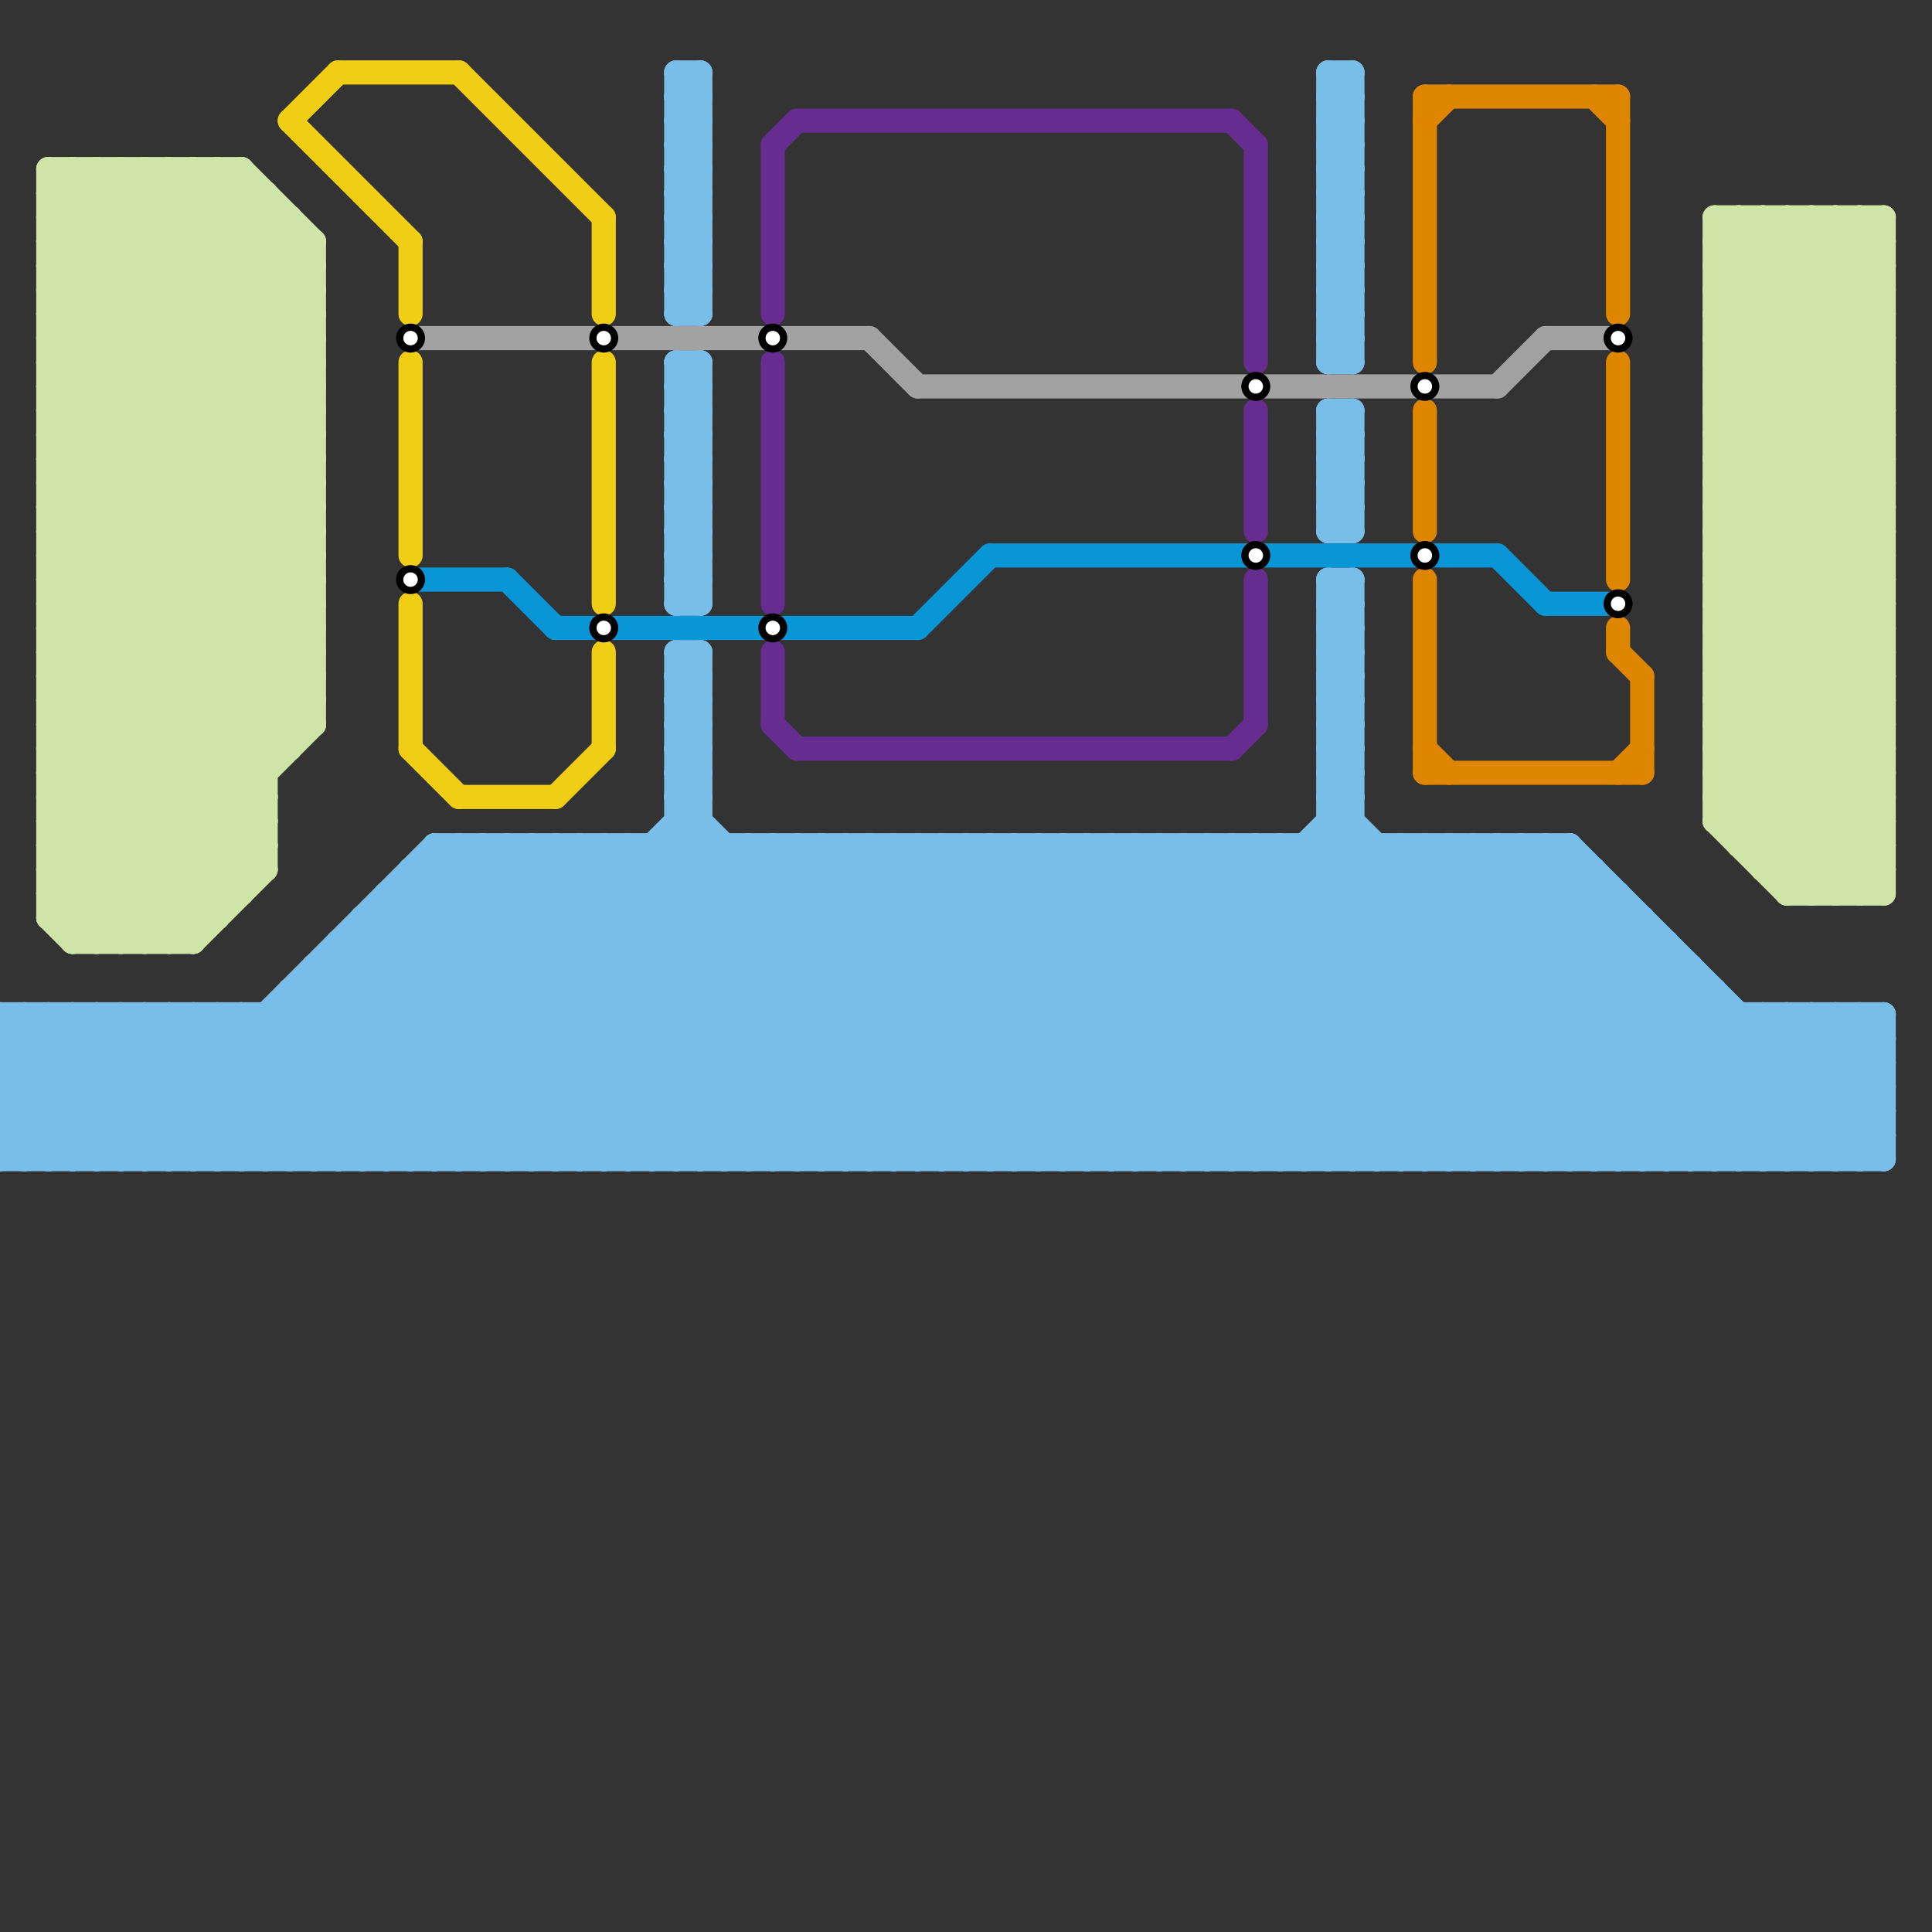 
<svg version="1.1" xmlns="http://www.w3.org/2000/svg" viewBox="0 0 80 80">
<rect x="0" y="0" width="80" height="80" fill="#333333" stroke="none"/>
<style>text { font: 1px Helvetica; font-weight: 600; white-space: pre; dominant-baseline: central; } line { stroke-width: 1; fill: none; stroke-linecap: round; stroke-linejoin: round; } .c0 { stroke: #79bde9 } .c1 { stroke: #cfe4a7 } .c2 { stroke: #f0ce15 } .c3 { stroke: #a2a2a2 } .c4 { stroke: #0896d7 } .c5 { stroke: #662c90 } .c6 { stroke: #df8600 }</style><defs><g id="wm-xf"><circle r="1.2" fill="#000"/><circle r="0.9" fill="#fff"/><circle r="0.6" fill="#000"/><circle r="0.3" fill="#fff"/></g><g id="wm"><circle r="0.6" fill="#000"/><circle r="0.3" fill="#fff"/></g></defs><line class="c0" x1="55" y1="29" x2="56" y2="30"/><line class="c0" x1="55" y1="7" x2="56" y2="8"/><line class="c0" x1="28" y1="18" x2="29" y2="18"/><line class="c0" x1="64" y1="35" x2="77" y2="48"/><line class="c0" x1="38" y1="35" x2="38" y2="48"/><line class="c0" x1="28" y1="16" x2="29" y2="17"/><line class="c0" x1="77" y1="42" x2="78" y2="43"/><line class="c0" x1="7" y1="42" x2="7" y2="48"/><line class="c0" x1="55" y1="10" x2="56" y2="10"/><line class="c0" x1="40" y1="35" x2="40" y2="48"/><line class="c0" x1="55" y1="12" x2="56" y2="12"/><line class="c0" x1="62" y1="48" x2="70" y2="40"/><line class="c0" x1="55" y1="26" x2="56" y2="27"/><line class="c0" x1="41" y1="48" x2="56" y2="33"/><line class="c0" x1="63" y1="35" x2="76" y2="48"/><line class="c0" x1="55" y1="28" x2="56" y2="29"/><line class="c0" x1="4" y1="42" x2="10" y2="48"/><line class="c0" x1="28" y1="6" x2="29" y2="6"/><line class="c0" x1="55" y1="30" x2="56" y2="31"/><line class="c0" x1="28" y1="21" x2="29" y2="20"/><line class="c0" x1="28" y1="8" x2="29" y2="8"/><line class="c0" x1="73" y1="42" x2="78" y2="47"/><line class="c0" x1="42" y1="48" x2="56" y2="34"/><line class="c0" x1="25" y1="48" x2="38" y2="35"/><line class="c0" x1="28" y1="22" x2="29" y2="23"/><line class="c0" x1="12" y1="48" x2="25" y2="35"/><line class="c0" x1="28" y1="3" x2="28" y2="13"/><line class="c0" x1="33" y1="35" x2="33" y2="48"/><line class="c0" x1="55" y1="11" x2="56" y2="11"/><line class="c0" x1="69" y1="39" x2="69" y2="48"/><line class="c0" x1="55" y1="31" x2="56" y2="30"/><line class="c0" x1="58" y1="35" x2="71" y2="48"/><line class="c0" x1="55" y1="33" x2="56" y2="32"/><line class="c0" x1="55" y1="48" x2="66" y2="37"/><line class="c0" x1="28" y1="5" x2="29" y2="6"/><line class="c0" x1="28" y1="7" x2="29" y2="8"/><line class="c0" x1="52" y1="35" x2="65" y2="48"/><line class="c0" x1="28" y1="27" x2="29" y2="27"/><line class="c0" x1="28" y1="29" x2="29" y2="29"/><line class="c0" x1="13" y1="48" x2="26" y2="35"/><line class="c0" x1="60" y1="35" x2="73" y2="48"/><line class="c0" x1="55" y1="22" x2="56" y2="21"/><line class="c0" x1="34" y1="35" x2="34" y2="48"/><line class="c0" x1="28" y1="48" x2="41" y2="35"/><line class="c0" x1="12" y1="41" x2="19" y2="48"/><line class="c0" x1="53" y1="35" x2="66" y2="48"/><line class="c0" x1="30" y1="35" x2="30" y2="48"/><line class="c0" x1="55" y1="35" x2="68" y2="48"/><line class="c0" x1="28" y1="18" x2="29" y2="17"/><line class="c0" x1="28" y1="10" x2="29" y2="9"/><line class="c0" x1="28" y1="12" x2="29" y2="11"/><line class="c0" x1="40" y1="48" x2="53" y2="35"/><line class="c0" x1="17" y1="37" x2="28" y2="48"/><line class="c0" x1="8" y1="42" x2="8" y2="48"/><line class="c0" x1="55" y1="10" x2="56" y2="9"/><line class="c0" x1="65" y1="48" x2="71" y2="42"/><line class="c0" x1="55" y1="12" x2="56" y2="11"/><line class="c0" x1="73" y1="42" x2="73" y2="48"/><line class="c0" x1="54" y1="35" x2="54" y2="48"/><line class="c0" x1="28" y1="28" x2="29" y2="28"/><line class="c0" x1="0" y1="43" x2="78" y2="43"/><line class="c0" x1="10" y1="42" x2="10" y2="48"/><line class="c0" x1="55" y1="6" x2="56" y2="7"/><line class="c0" x1="55" y1="8" x2="56" y2="9"/><line class="c0" x1="55" y1="26" x2="56" y2="26"/><line class="c0" x1="55" y1="28" x2="56" y2="28"/><line class="c0" x1="46" y1="35" x2="59" y2="48"/><line class="c0" x1="55" y1="30" x2="56" y2="30"/><line class="c0" x1="8" y1="48" x2="21" y2="35"/><line class="c0" x1="74" y1="42" x2="74" y2="48"/><line class="c0" x1="28" y1="9" x2="29" y2="10"/><line class="c0" x1="55" y1="17" x2="55" y2="22"/><line class="c0" x1="48" y1="35" x2="61" y2="48"/><line class="c0" x1="55" y1="13" x2="56" y2="13"/><line class="c0" x1="15" y1="38" x2="15" y2="48"/><line class="c0" x1="55" y1="11" x2="56" y2="10"/><line class="c0" x1="59" y1="35" x2="59" y2="48"/><line class="c0" x1="55" y1="27" x2="56" y2="28"/><line class="c0" x1="13" y1="40" x2="70" y2="40"/><line class="c0" x1="29" y1="3" x2="29" y2="13"/><line class="c0" x1="28" y1="5" x2="29" y2="5"/><line class="c0" x1="28" y1="7" x2="29" y2="7"/><line class="c0" x1="34" y1="48" x2="47" y2="35"/><line class="c0" x1="3" y1="42" x2="3" y2="48"/><line class="c0" x1="76" y1="48" x2="78" y2="46"/><line class="c0" x1="49" y1="35" x2="49" y2="48"/><line class="c0" x1="28" y1="29" x2="29" y2="28"/><line class="c0" x1="36" y1="35" x2="36" y2="48"/><line class="c0" x1="36" y1="48" x2="49" y2="35"/><line class="c0" x1="5" y1="42" x2="5" y2="48"/><line class="c0" x1="30" y1="48" x2="43" y2="35"/><line class="c0" x1="28" y1="27" x2="28" y2="48"/><line class="c0" x1="28" y1="23" x2="29" y2="24"/><line class="c0" x1="74" y1="48" x2="78" y2="44"/><line class="c0" x1="28" y1="15" x2="29" y2="16"/><line class="c0" x1="28" y1="17" x2="29" y2="18"/><line class="c0" x1="0" y1="44" x2="2" y2="42"/><line class="c0" x1="55" y1="32" x2="56" y2="31"/><line class="c0" x1="31" y1="35" x2="31" y2="48"/><line class="c0" x1="55" y1="17" x2="56" y2="18"/><line class="c0" x1="31" y1="48" x2="44" y2="35"/><line class="c0" x1="61" y1="35" x2="74" y2="48"/><line class="c0" x1="0" y1="43" x2="1" y2="42"/><line class="c0" x1="28" y1="28" x2="29" y2="27"/><line class="c0" x1="21" y1="35" x2="34" y2="48"/><line class="c0" x1="64" y1="35" x2="64" y2="48"/><line class="c0" x1="60" y1="48" x2="69" y2="39"/><line class="c0" x1="0" y1="43" x2="5" y2="48"/><line class="c0" x1="23" y1="35" x2="36" y2="48"/><line class="c0" x1="76" y1="42" x2="76" y2="48"/><line class="c0" x1="28" y1="9" x2="29" y2="9"/><line class="c0" x1="49" y1="48" x2="62" y2="35"/><line class="c0" x1="0" y1="46" x2="2" y2="48"/><line class="c0" x1="55" y1="13" x2="56" y2="12"/><line class="c0" x1="24" y1="48" x2="37" y2="35"/><line class="c0" x1="28" y1="32" x2="29" y2="33"/><line class="c0" x1="50" y1="35" x2="50" y2="48"/><line class="c0" x1="55" y1="27" x2="56" y2="27"/><line class="c0" x1="51" y1="35" x2="64" y2="48"/><line class="c0" x1="55" y1="19" x2="56" y2="19"/><line class="c0" x1="55" y1="21" x2="56" y2="21"/><line class="c0" x1="56" y1="17" x2="56" y2="22"/><line class="c0" x1="14" y1="48" x2="29" y2="33"/><line class="c0" x1="2" y1="48" x2="8" y2="42"/><line class="c0" x1="28" y1="15" x2="29" y2="15"/><line class="c0" x1="6" y1="42" x2="6" y2="48"/><line class="c0" x1="28" y1="17" x2="29" y2="17"/><line class="c0" x1="71" y1="41" x2="71" y2="48"/><line class="c0" x1="52" y1="35" x2="52" y2="48"/><line class="c0" x1="75" y1="48" x2="78" y2="45"/><line class="c0" x1="39" y1="35" x2="39" y2="48"/><line class="c0" x1="39" y1="48" x2="52" y2="35"/><line class="c0" x1="17" y1="36" x2="29" y2="48"/><line class="c0" x1="28" y1="20" x2="29" y2="19"/><line class="c0" x1="72" y1="42" x2="72" y2="48"/><line class="c0" x1="37" y1="48" x2="50" y2="35"/><line class="c0" x1="53" y1="35" x2="53" y2="48"/><line class="c0" x1="14" y1="39" x2="69" y2="39"/><line class="c0" x1="0" y1="42" x2="78" y2="42"/><line class="c0" x1="64" y1="48" x2="71" y2="41"/><line class="c0" x1="55" y1="14" x2="56" y2="15"/><line class="c0" x1="7" y1="42" x2="13" y2="48"/><line class="c0" x1="28" y1="9" x2="29" y2="8"/><line class="c0" x1="57" y1="48" x2="67" y2="38"/><line class="c0" x1="24" y1="35" x2="37" y2="48"/><line class="c0" x1="63" y1="35" x2="63" y2="48"/><line class="c0" x1="32" y1="35" x2="45" y2="48"/><line class="c0" x1="50" y1="48" x2="63" y2="35"/><line class="c0" x1="26" y1="35" x2="39" y2="48"/><line class="c0" x1="75" y1="42" x2="78" y2="45"/><line class="c0" x1="58" y1="35" x2="58" y2="48"/><line class="c0" x1="52" y1="48" x2="65" y2="35"/><line class="c0" x1="55" y1="19" x2="56" y2="18"/><line class="c0" x1="55" y1="21" x2="56" y2="20"/><line class="c0" x1="27" y1="48" x2="40" y2="35"/><line class="c0" x1="0" y1="48" x2="78" y2="48"/><line class="c0" x1="42" y1="35" x2="55" y2="48"/><line class="c0" x1="28" y1="17" x2="29" y2="16"/><line class="c0" x1="60" y1="35" x2="60" y2="48"/><line class="c0" x1="28" y1="31" x2="29" y2="32"/><line class="c0" x1="44" y1="35" x2="57" y2="48"/><line class="c0" x1="68" y1="48" x2="74" y2="42"/><line class="c0" x1="55" y1="18" x2="56" y2="18"/><line class="c0" x1="59" y1="48" x2="68" y2="39"/><line class="c0" x1="55" y1="20" x2="56" y2="20"/><line class="c0" x1="54" y1="48" x2="66" y2="36"/><line class="c0" x1="46" y1="35" x2="46" y2="48"/><line class="c0" x1="71" y1="48" x2="77" y2="42"/><line class="c0" x1="66" y1="36" x2="66" y2="48"/><line class="c0" x1="0" y1="47" x2="1" y2="48"/><line class="c0" x1="12" y1="41" x2="71" y2="41"/><line class="c0" x1="28" y1="30" x2="29" y2="31"/><line class="c0" x1="0" y1="42" x2="0" y2="48"/><line class="c0" x1="2" y1="42" x2="2" y2="48"/><line class="c0" x1="10" y1="42" x2="16" y2="48"/><line class="c0" x1="55" y1="24" x2="56" y2="25"/><line class="c0" x1="19" y1="35" x2="32" y2="48"/><line class="c0" x1="55" y1="9" x2="56" y2="10"/><line class="c0" x1="16" y1="37" x2="16" y2="48"/><line class="c0" x1="17" y1="36" x2="66" y2="36"/><line class="c0" x1="55" y1="29" x2="56" y2="29"/><line class="c0" x1="28" y1="34" x2="42" y2="48"/><line class="c0" x1="55" y1="15" x2="56" y2="15"/><line class="c0" x1="55" y1="7" x2="56" y2="7"/><line class="c0" x1="20" y1="35" x2="33" y2="48"/><line class="c0" x1="14" y1="39" x2="14" y2="48"/><line class="c0" x1="28" y1="16" x2="29" y2="16"/><line class="c0" x1="28" y1="3" x2="29" y2="4"/><line class="c0" x1="51" y1="35" x2="51" y2="48"/><line class="c0" x1="28" y1="25" x2="29" y2="25"/><line class="c0" x1="3" y1="48" x2="9" y2="42"/><line class="c0" x1="3" y1="42" x2="9" y2="48"/><line class="c0" x1="55" y1="18" x2="56" y2="17"/><line class="c0" x1="55" y1="20" x2="56" y2="19"/><line class="c0" x1="45" y1="35" x2="58" y2="48"/><line class="c0" x1="7" y1="48" x2="20" y2="35"/><line class="c0" x1="5" y1="42" x2="11" y2="48"/><line class="c0" x1="47" y1="35" x2="60" y2="48"/><line class="c0" x1="21" y1="35" x2="21" y2="48"/><line class="c0" x1="46" y1="48" x2="59" y2="35"/><line class="c0" x1="21" y1="48" x2="34" y2="35"/><line class="c0" x1="22" y1="35" x2="35" y2="48"/><line class="c0" x1="28" y1="6" x2="29" y2="5"/><line class="c0" x1="28" y1="8" x2="29" y2="7"/><line class="c0" x1="23" y1="35" x2="23" y2="48"/><line class="c0" x1="28" y1="24" x2="29" y2="25"/><line class="c0" x1="48" y1="48" x2="61" y2="35"/><line class="c0" x1="6" y1="42" x2="12" y2="48"/><line class="c0" x1="13" y1="41" x2="20" y2="48"/><line class="c0" x1="28" y1="33" x2="43" y2="48"/><line class="c0" x1="28" y1="22" x2="29" y2="22"/><line class="c0" x1="55" y1="4" x2="56" y2="5"/><line class="c0" x1="12" y1="41" x2="12" y2="48"/><line class="c0" x1="28" y1="11" x2="29" y2="12"/><line class="c0" x1="0" y1="46" x2="4" y2="42"/><line class="c0" x1="27" y1="35" x2="40" y2="48"/><line class="c0" x1="55" y1="9" x2="56" y2="9"/><line class="c0" x1="55" y1="29" x2="56" y2="28"/><line class="c0" x1="5" y1="48" x2="18" y2="35"/><line class="c0" x1="41" y1="35" x2="54" y2="48"/><line class="c0" x1="14" y1="40" x2="22" y2="48"/><line class="c0" x1="55" y1="7" x2="56" y2="6"/><line class="c0" x1="35" y1="35" x2="48" y2="48"/><line class="c0" x1="77" y1="48" x2="78" y2="47"/><line class="c0" x1="55" y1="25" x2="56" y2="26"/><line class="c0" x1="28" y1="16" x2="29" y2="15"/><line class="c0" x1="28" y1="3" x2="29" y2="3"/><line class="c0" x1="28" y1="19" x2="29" y2="20"/><line class="c0" x1="55" y1="6" x2="56" y2="6"/><line class="c0" x1="55" y1="8" x2="56" y2="8"/><line class="c0" x1="29" y1="48" x2="42" y2="35"/><line class="c0" x1="23" y1="48" x2="36" y2="35"/><line class="c0" x1="55" y1="26" x2="56" y2="25"/><line class="c0" x1="55" y1="28" x2="56" y2="27"/><line class="c0" x1="59" y1="35" x2="72" y2="48"/><line class="c0" x1="10" y1="48" x2="23" y2="35"/><line class="c0" x1="15" y1="48" x2="29" y2="34"/><line class="c0" x1="55" y1="30" x2="56" y2="29"/><line class="c0" x1="28" y1="24" x2="29" y2="24"/><line class="c0" x1="24" y1="35" x2="24" y2="48"/><line class="c0" x1="70" y1="40" x2="70" y2="48"/><line class="c0" x1="1" y1="48" x2="7" y2="42"/><line class="c0" x1="28" y1="22" x2="29" y2="21"/><line class="c0" x1="54" y1="35" x2="67" y2="48"/><line class="c0" x1="76" y1="42" x2="78" y2="44"/><line class="c0" x1="26" y1="35" x2="26" y2="48"/><line class="c0" x1="28" y1="5" x2="29" y2="4"/><line class="c0" x1="28" y1="7" x2="29" y2="6"/><line class="c0" x1="9" y1="42" x2="15" y2="48"/><line class="c0" x1="55" y1="34" x2="69" y2="48"/><line class="c0" x1="55" y1="9" x2="56" y2="8"/><line class="c0" x1="28" y1="23" x2="29" y2="23"/><line class="c0" x1="42" y1="35" x2="42" y2="48"/><line class="c0" x1="13" y1="40" x2="21" y2="48"/><line class="c0" x1="28" y1="21" x2="29" y2="22"/><line class="c0" x1="43" y1="35" x2="56" y2="48"/><line class="c0" x1="11" y1="42" x2="11" y2="48"/><line class="c0" x1="18" y1="35" x2="31" y2="48"/><line class="c0" x1="55" y1="3" x2="56" y2="4"/><line class="c0" x1="17" y1="48" x2="30" y2="35"/><line class="c0" x1="11" y1="48" x2="24" y2="35"/><line class="c0" x1="55" y1="25" x2="56" y2="25"/><line class="c0" x1="44" y1="35" x2="44" y2="48"/><line class="c0" x1="55" y1="17" x2="56" y2="17"/><line class="c0" x1="28" y1="4" x2="29" y2="5"/><line class="c0" x1="19" y1="35" x2="19" y2="48"/><line class="c0" x1="6" y1="48" x2="19" y2="35"/><line class="c0" x1="29" y1="15" x2="29" y2="25"/><line class="c0" x1="55" y1="31" x2="56" y2="32"/><line class="c0" x1="28" y1="13" x2="29" y2="13"/><line class="c0" x1="53" y1="48" x2="65" y2="36"/><line class="c0" x1="55" y1="6" x2="56" y2="5"/><line class="c0" x1="55" y1="8" x2="56" y2="7"/><line class="c0" x1="29" y1="27" x2="29" y2="48"/><line class="c0" x1="61" y1="48" x2="69" y2="40"/><line class="c0" x1="13" y1="40" x2="13" y2="48"/><line class="c0" x1="28" y1="24" x2="29" y2="23"/><line class="c0" x1="32" y1="35" x2="32" y2="48"/><line class="c0" x1="32" y1="48" x2="45" y2="35"/><line class="c0" x1="1" y1="42" x2="1" y2="48"/><line class="c0" x1="26" y1="48" x2="39" y2="35"/><line class="c0" x1="28" y1="18" x2="29" y2="19"/><line class="c0" x1="47" y1="35" x2="47" y2="48"/><line class="c0" x1="62" y1="35" x2="75" y2="48"/><line class="c0" x1="28" y1="10" x2="29" y2="11"/><line class="c0" x1="28" y1="12" x2="29" y2="13"/><line class="c0" x1="16" y1="37" x2="67" y2="37"/><line class="c0" x1="56" y1="3" x2="56" y2="15"/><line class="c0" x1="16" y1="38" x2="26" y2="48"/><line class="c0" x1="28" y1="32" x2="29" y2="32"/><line class="c0" x1="28" y1="34" x2="29" y2="34"/><line class="c0" x1="55" y1="27" x2="56" y2="26"/><line class="c0" x1="55" y1="10" x2="56" y2="11"/><line class="c0" x1="55" y1="12" x2="56" y2="13"/><line class="c0" x1="77" y1="42" x2="77" y2="48"/><line class="c0" x1="0" y1="42" x2="6" y2="48"/><line class="c0" x1="28" y1="23" x2="29" y2="22"/><line class="c0" x1="75" y1="42" x2="75" y2="48"/><line class="c0" x1="2" y1="42" x2="8" y2="48"/><line class="c0" x1="44" y1="48" x2="57" y2="35"/><line class="c0" x1="0" y1="45" x2="3" y2="48"/><line class="c0" x1="14" y1="39" x2="23" y2="48"/><line class="c0" x1="28" y1="4" x2="29" y2="4"/><line class="c0" x1="0" y1="44" x2="78" y2="44"/><line class="c0" x1="45" y1="35" x2="45" y2="48"/><line class="c0" x1="0" y1="46" x2="78" y2="46"/><line class="c0" x1="45" y1="48" x2="58" y2="35"/><line class="c0" x1="20" y1="35" x2="20" y2="48"/><line class="c0" x1="55" y1="11" x2="56" y2="12"/><line class="c0" x1="20" y1="48" x2="33" y2="35"/><line class="c0" x1="55" y1="31" x2="56" y2="31"/><line class="c0" x1="55" y1="33" x2="56" y2="33"/><line class="c0" x1="22" y1="35" x2="22" y2="48"/><line class="c0" x1="22" y1="48" x2="35" y2="35"/><line class="c0" x1="55" y1="22" x2="56" y2="22"/><line class="c0" x1="55" y1="14" x2="56" y2="14"/><line class="c0" x1="51" y1="48" x2="64" y2="35"/><line class="c0" x1="37" y1="35" x2="50" y2="48"/><line class="c0" x1="55" y1="32" x2="56" y2="33"/><line class="c0" x1="28" y1="10" x2="29" y2="10"/><line class="c0" x1="28" y1="12" x2="29" y2="12"/><line class="c0" x1="38" y1="48" x2="51" y2="35"/><line class="c0" x1="28" y1="32" x2="29" y2="31"/><line class="c0" x1="15" y1="38" x2="68" y2="38"/><line class="c0" x1="65" y1="35" x2="78" y2="48"/><line class="c0" x1="28" y1="28" x2="29" y2="29"/><line class="c0" x1="33" y1="48" x2="46" y2="35"/><line class="c0" x1="63" y1="48" x2="70" y2="41"/><line class="c0" x1="55" y1="33" x2="70" y2="48"/><line class="c0" x1="58" y1="48" x2="68" y2="38"/><line class="c0" x1="41" y1="35" x2="41" y2="48"/><line class="c0" x1="35" y1="35" x2="35" y2="48"/><line class="c0" x1="9" y1="42" x2="9" y2="48"/><line class="c0" x1="66" y1="48" x2="72" y2="42"/><line class="c0" x1="28" y1="31" x2="29" y2="31"/><line class="c0" x1="28" y1="33" x2="29" y2="33"/><line class="c0" x1="55" y1="3" x2="55" y2="15"/><line class="c0" x1="55" y1="13" x2="56" y2="14"/><line class="c0" x1="74" y1="42" x2="78" y2="46"/><line class="c0" x1="28" y1="4" x2="29" y2="3"/><line class="c0" x1="55" y1="5" x2="56" y2="6"/><line class="c0" x1="18" y1="35" x2="65" y2="35"/><line class="c0" x1="25" y1="35" x2="38" y2="48"/><line class="c0" x1="78" y1="42" x2="78" y2="48"/><line class="c0" x1="47" y1="48" x2="60" y2="35"/><line class="c0" x1="72" y1="48" x2="78" y2="42"/><line class="c0" x1="61" y1="35" x2="61" y2="48"/><line class="c0" x1="48" y1="35" x2="48" y2="48"/><line class="c0" x1="55" y1="14" x2="56" y2="13"/><line class="c0" x1="28" y1="30" x2="29" y2="30"/><line class="c0" x1="0" y1="45" x2="3" y2="42"/><line class="c0" x1="0" y1="45" x2="78" y2="45"/><line class="c0" x1="4" y1="42" x2="4" y2="48"/><line class="c0" x1="38" y1="35" x2="51" y2="48"/><line class="c0" x1="55" y1="32" x2="56" y2="32"/><line class="c0" x1="56" y1="24" x2="56" y2="48"/><line class="c0" x1="55" y1="24" x2="56" y2="24"/><line class="c0" x1="55" y1="34" x2="56" y2="34"/><line class="c0" x1="16" y1="37" x2="27" y2="48"/><line class="c0" x1="40" y1="35" x2="53" y2="48"/><line class="c0" x1="4" y1="48" x2="10" y2="42"/><line class="c0" x1="28" y1="20" x2="29" y2="21"/><line class="c0" x1="35" y1="48" x2="48" y2="35"/><line class="c0" x1="62" y1="35" x2="62" y2="48"/><line class="c0" x1="55" y1="15" x2="56" y2="14"/><line class="c0" x1="43" y1="35" x2="43" y2="48"/><line class="c0" x1="18" y1="35" x2="18" y2="48"/><line class="c0" x1="43" y1="48" x2="56" y2="35"/><line class="c0" x1="0" y1="44" x2="4" y2="48"/><line class="c0" x1="28" y1="31" x2="29" y2="30"/><line class="c0" x1="28" y1="33" x2="29" y2="32"/><line class="c0" x1="67" y1="48" x2="73" y2="42"/><line class="c0" x1="28" y1="25" x2="29" y2="24"/><line class="c0" x1="57" y1="35" x2="57" y2="48"/><line class="c0" x1="55" y1="5" x2="56" y2="5"/><line class="c0" x1="33" y1="35" x2="46" y2="48"/><line class="c0" x1="69" y1="48" x2="75" y2="42"/><line class="c0" x1="0" y1="47" x2="78" y2="47"/><line class="c0" x1="55" y1="19" x2="56" y2="20"/><line class="c0" x1="11" y1="42" x2="17" y2="48"/><line class="c0" x1="55" y1="21" x2="56" y2="22"/><line class="c0" x1="34" y1="35" x2="47" y2="48"/><line class="c0" x1="28" y1="35" x2="41" y2="48"/><line class="c0" x1="18" y1="36" x2="30" y2="48"/><line class="c0" x1="28" y1="30" x2="29" y2="29"/><line class="c0" x1="15" y1="38" x2="25" y2="48"/><line class="c0" x1="68" y1="38" x2="68" y2="48"/><line class="c0" x1="55" y1="4" x2="56" y2="4"/><line class="c0" x1="17" y1="36" x2="17" y2="48"/><line class="c0" x1="28" y1="11" x2="29" y2="11"/><line class="c0" x1="28" y1="20" x2="29" y2="20"/><line class="c0" x1="16" y1="48" x2="29" y2="35"/><line class="c0" x1="70" y1="48" x2="76" y2="42"/><line class="c0" x1="1" y1="42" x2="7" y2="48"/><line class="c0" x1="18" y1="48" x2="31" y2="35"/><line class="c0" x1="73" y1="48" x2="78" y2="43"/><line class="c0" x1="28" y1="15" x2="28" y2="25"/><line class="c0" x1="65" y1="35" x2="65" y2="48"/><line class="c0" x1="55" y1="5" x2="56" y2="4"/><line class="c0" x1="28" y1="19" x2="29" y2="19"/><line class="c0" x1="67" y1="37" x2="67" y2="48"/><line class="c0" x1="36" y1="35" x2="49" y2="48"/><line class="c0" x1="12" y1="42" x2="18" y2="48"/><line class="c0" x1="37" y1="35" x2="37" y2="48"/><line class="c0" x1="31" y1="35" x2="44" y2="48"/><line class="c0" x1="55" y1="4" x2="56" y2="3"/><line class="c0" x1="55" y1="24" x2="55" y2="48"/><line class="c0" x1="0" y1="47" x2="5" y2="42"/><line class="c0" x1="55" y1="18" x2="56" y2="19"/><line class="c0" x1="55" y1="20" x2="56" y2="21"/><line class="c0" x1="28" y1="11" x2="29" y2="10"/><line class="c0" x1="39" y1="35" x2="52" y2="48"/><line class="c0" x1="56" y1="48" x2="67" y2="37"/><line class="c0" x1="15" y1="39" x2="24" y2="48"/><line class="c0" x1="28" y1="6" x2="29" y2="7"/><line class="c0" x1="28" y1="21" x2="29" y2="21"/><line class="c0" x1="28" y1="8" x2="29" y2="9"/><line class="c0" x1="9" y1="48" x2="22" y2="35"/><line class="c0" x1="55" y1="3" x2="56" y2="3"/><line class="c0" x1="19" y1="48" x2="32" y2="35"/><line class="c0" x1="55" y1="25" x2="56" y2="24"/><line class="c0" x1="49" y1="35" x2="62" y2="48"/><line class="c0" x1="27" y1="35" x2="27" y2="48"/><line class="c0" x1="0" y1="48" x2="6" y2="42"/><line class="c0" x1="25" y1="35" x2="25" y2="48"/><line class="c0" x1="8" y1="42" x2="14" y2="48"/><line class="c0" x1="28" y1="19" x2="29" y2="18"/><line class="c0" x1="50" y1="35" x2="63" y2="48"/><line class="c0" x1="28" y1="13" x2="29" y2="12"/><line class="c0" x1="28" y1="27" x2="29" y2="28"/><line class="c0" x1="28" y1="29" x2="29" y2="30"/><line class="c1" x1="71" y1="18" x2="78" y2="18"/><line class="c1" x1="2" y1="17" x2="13" y2="17"/><line class="c1" x1="74" y1="37" x2="78" y2="33"/><line class="c1" x1="2" y1="15" x2="10" y2="7"/><line class="c1" x1="2" y1="23" x2="11" y2="32"/><line class="c1" x1="8" y1="39" x2="11" y2="36"/><line class="c1" x1="2" y1="34" x2="7" y2="39"/><line class="c1" x1="71" y1="30" x2="78" y2="30"/><line class="c1" x1="2" y1="9" x2="4" y2="7"/><line class="c1" x1="2" y1="35" x2="6" y2="39"/><line class="c1" x1="2" y1="35" x2="11" y2="35"/><line class="c1" x1="2" y1="31" x2="12" y2="31"/><line class="c1" x1="2" y1="29" x2="13" y2="29"/><line class="c1" x1="71" y1="22" x2="78" y2="22"/><line class="c1" x1="2" y1="27" x2="11" y2="36"/><line class="c1" x1="9" y1="7" x2="13" y2="11"/><line class="c1" x1="71" y1="24" x2="78" y2="24"/><line class="c1" x1="72" y1="35" x2="78" y2="35"/><line class="c1" x1="74" y1="9" x2="78" y2="13"/><line class="c1" x1="71" y1="34" x2="78" y2="34"/><line class="c1" x1="2" y1="31" x2="13" y2="20"/><line class="c1" x1="71" y1="16" x2="78" y2="9"/><line class="c1" x1="71" y1="18" x2="78" y2="11"/><line class="c1" x1="2" y1="27" x2="13" y2="27"/><line class="c1" x1="2" y1="15" x2="13" y2="26"/><line class="c1" x1="2" y1="28" x2="13" y2="17"/><line class="c1" x1="2" y1="17" x2="13" y2="28"/><line class="c1" x1="2" y1="30" x2="9" y2="37"/><line class="c1" x1="2" y1="30" x2="13" y2="19"/><line class="c1" x1="71" y1="9" x2="78" y2="16"/><line class="c1" x1="71" y1="11" x2="78" y2="18"/><line class="c1" x1="76" y1="9" x2="76" y2="37"/><line class="c1" x1="71" y1="21" x2="78" y2="28"/><line class="c1" x1="71" y1="22" x2="78" y2="15"/><line class="c1" x1="71" y1="23" x2="78" y2="30"/><line class="c1" x1="71" y1="24" x2="78" y2="17"/><line class="c1" x1="6" y1="39" x2="11" y2="34"/><line class="c1" x1="71" y1="34" x2="78" y2="27"/><line class="c1" x1="75" y1="9" x2="75" y2="37"/><line class="c1" x1="2" y1="34" x2="13" y2="23"/><line class="c1" x1="76" y1="37" x2="78" y2="35"/><line class="c1" x1="2" y1="18" x2="13" y2="29"/><line class="c1" x1="2" y1="14" x2="13" y2="14"/><line class="c1" x1="2" y1="20" x2="12" y2="10"/><line class="c1" x1="71" y1="27" x2="78" y2="34"/><line class="c1" x1="2" y1="16" x2="13" y2="16"/><line class="c1" x1="74" y1="37" x2="78" y2="37"/><line class="c1" x1="71" y1="9" x2="78" y2="9"/><line class="c1" x1="71" y1="11" x2="78" y2="11"/><line class="c1" x1="2" y1="28" x2="13" y2="28"/><line class="c1" x1="2" y1="37" x2="4" y2="39"/><line class="c1" x1="71" y1="21" x2="78" y2="21"/><line class="c1" x1="2" y1="30" x2="13" y2="30"/><line class="c1" x1="71" y1="23" x2="78" y2="23"/><line class="c1" x1="2" y1="37" x2="13" y2="26"/><line class="c1" x1="10" y1="7" x2="10" y2="37"/><line class="c1" x1="2" y1="10" x2="5" y2="7"/><line class="c1" x1="2" y1="11" x2="13" y2="11"/><line class="c1" x1="71" y1="27" x2="78" y2="27"/><line class="c1" x1="2" y1="22" x2="13" y2="11"/><line class="c1" x1="72" y1="9" x2="78" y2="15"/><line class="c1" x1="76" y1="9" x2="78" y2="11"/><line class="c1" x1="8" y1="7" x2="8" y2="39"/><line class="c1" x1="71" y1="21" x2="78" y2="14"/><line class="c1" x1="2" y1="20" x2="12" y2="30"/><line class="c1" x1="2" y1="8" x2="13" y2="19"/><line class="c1" x1="9" y1="7" x2="9" y2="38"/><line class="c1" x1="2" y1="21" x2="13" y2="10"/><line class="c1" x1="71" y1="23" x2="78" y2="16"/><line class="c1" x1="72" y1="9" x2="72" y2="35"/><line class="c1" x1="2" y1="31" x2="9" y2="38"/><line class="c1" x1="71" y1="12" x2="78" y2="19"/><line class="c1" x1="73" y1="9" x2="78" y2="14"/><line class="c1" x1="71" y1="14" x2="78" y2="21"/><line class="c1" x1="6" y1="7" x2="13" y2="14"/><line class="c1" x1="71" y1="32" x2="78" y2="32"/><line class="c1" x1="73" y1="9" x2="73" y2="36"/><line class="c1" x1="2" y1="19" x2="12" y2="9"/><line class="c1" x1="6" y1="7" x2="6" y2="39"/><line class="c1" x1="71" y1="27" x2="78" y2="20"/><line class="c1" x1="2" y1="25" x2="13" y2="14"/><line class="c1" x1="2" y1="32" x2="8" y2="38"/><line class="c1" x1="10" y1="7" x2="13" y2="10"/><line class="c1" x1="2" y1="11" x2="6" y2="7"/><line class="c1" x1="3" y1="7" x2="3" y2="39"/><line class="c1" x1="75" y1="9" x2="78" y2="12"/><line class="c1" x1="2" y1="11" x2="13" y2="22"/><line class="c1" x1="73" y1="36" x2="78" y2="36"/><line class="c1" x1="71" y1="20" x2="78" y2="27"/><line class="c1" x1="2" y1="19" x2="13" y2="19"/><line class="c1" x1="71" y1="12" x2="78" y2="12"/><line class="c1" x1="2" y1="21" x2="13" y2="21"/><line class="c1" x1="5" y1="7" x2="5" y2="39"/><line class="c1" x1="71" y1="14" x2="78" y2="14"/><line class="c1" x1="2" y1="13" x2="13" y2="13"/><line class="c1" x1="71" y1="32" x2="78" y2="25"/><line class="c1" x1="2" y1="28" x2="10" y2="36"/><line class="c1" x1="4" y1="7" x2="4" y2="39"/><line class="c1" x1="7" y1="39" x2="11" y2="35"/><line class="c1" x1="2" y1="33" x2="11" y2="33"/><line class="c1" x1="2" y1="21" x2="12" y2="31"/><line class="c1" x1="71" y1="20" x2="78" y2="20"/><line class="c1" x1="2" y1="13" x2="8" y2="7"/><line class="c1" x1="2" y1="25" x2="11" y2="34"/><line class="c1" x1="2" y1="16" x2="10" y2="8"/><line class="c1" x1="3" y1="7" x2="13" y2="17"/><line class="c1" x1="2" y1="24" x2="13" y2="13"/><line class="c1" x1="2" y1="13" x2="13" y2="24"/><line class="c1" x1="3" y1="39" x2="13" y2="29"/><line class="c1" x1="2" y1="26" x2="11" y2="35"/><line class="c1" x1="2" y1="14" x2="9" y2="7"/><line class="c1" x1="71" y1="17" x2="78" y2="24"/><line class="c1" x1="13" y1="10" x2="13" y2="30"/><line class="c1" x1="71" y1="33" x2="78" y2="33"/><line class="c1" x1="71" y1="20" x2="78" y2="13"/><line class="c1" x1="71" y1="19" x2="78" y2="26"/><line class="c1" x1="73" y1="36" x2="78" y2="31"/><line class="c1" x1="4" y1="7" x2="13" y2="16"/><line class="c1" x1="2" y1="18" x2="11" y2="9"/><line class="c1" x1="7" y1="7" x2="7" y2="39"/><line class="c1" x1="2" y1="14" x2="13" y2="25"/><line class="c1" x1="2" y1="16" x2="13" y2="27"/><line class="c1" x1="72" y1="35" x2="78" y2="29"/><line class="c1" x1="2" y1="36" x2="13" y2="25"/><line class="c1" x1="77" y1="9" x2="77" y2="37"/><line class="c1" x1="2" y1="24" x2="13" y2="24"/><line class="c1" x1="71" y1="15" x2="77" y2="9"/><line class="c1" x1="71" y1="17" x2="78" y2="17"/><line class="c1" x1="2" y1="7" x2="2" y2="38"/><line class="c1" x1="71" y1="19" x2="78" y2="19"/><line class="c1" x1="71" y1="33" x2="78" y2="26"/><line class="c1" x1="2" y1="33" x2="13" y2="22"/><line class="c1" x1="2" y1="22" x2="13" y2="22"/><line class="c1" x1="2" y1="36" x2="11" y2="36"/><line class="c1" x1="71" y1="26" x2="78" y2="33"/><line class="c1" x1="71" y1="28" x2="78" y2="35"/><line class="c1" x1="2" y1="37" x2="10" y2="37"/><line class="c1" x1="2" y1="8" x2="3" y2="7"/><line class="c1" x1="74" y1="36" x2="78" y2="32"/><line class="c1" x1="71" y1="17" x2="78" y2="10"/><line class="c1" x1="71" y1="9" x2="71" y2="34"/><line class="c1" x1="71" y1="19" x2="78" y2="12"/><line class="c1" x1="73" y1="35" x2="78" y2="30"/><line class="c1" x1="12" y1="9" x2="12" y2="31"/><line class="c1" x1="5" y1="7" x2="13" y2="15"/><line class="c1" x1="8" y1="7" x2="13" y2="12"/><line class="c1" x1="71" y1="10" x2="78" y2="17"/><line class="c1" x1="11" y1="8" x2="11" y2="36"/><line class="c1" x1="2" y1="38" x2="3" y2="39"/><line class="c1" x1="71" y1="26" x2="78" y2="26"/><line class="c1" x1="2" y1="25" x2="13" y2="25"/><line class="c1" x1="71" y1="28" x2="78" y2="28"/><line class="c1" x1="2" y1="7" x2="13" y2="18"/><line class="c1" x1="2" y1="9" x2="13" y2="20"/><line class="c1" x1="71" y1="31" x2="77" y2="37"/><line class="c1" x1="3" y1="39" x2="8" y2="39"/><line class="c1" x1="2" y1="19" x2="13" y2="30"/><line class="c1" x1="2" y1="27" x2="13" y2="16"/><line class="c1" x1="71" y1="13" x2="78" y2="20"/><line class="c1" x1="71" y1="10" x2="78" y2="10"/><line class="c1" x1="5" y1="39" x2="11" y2="33"/><line class="c1" x1="71" y1="25" x2="78" y2="32"/><line class="c1" x1="71" y1="26" x2="78" y2="19"/><line class="c1" x1="2" y1="33" x2="8" y2="39"/><line class="c1" x1="71" y1="34" x2="74" y2="37"/><line class="c1" x1="71" y1="28" x2="78" y2="21"/><line class="c1" x1="75" y1="37" x2="78" y2="34"/><line class="c1" x1="77" y1="37" x2="78" y2="36"/><line class="c1" x1="71" y1="10" x2="72" y2="9"/><line class="c1" x1="71" y1="14" x2="76" y2="9"/><line class="c1" x1="2" y1="38" x2="13" y2="27"/><line class="c1" x1="74" y1="9" x2="74" y2="37"/><line class="c1" x1="71" y1="29" x2="78" y2="36"/><line class="c1" x1="2" y1="18" x2="13" y2="18"/><line class="c1" x1="2" y1="36" x2="5" y2="39"/><line class="c1" x1="2" y1="10" x2="13" y2="10"/><line class="c1" x1="71" y1="13" x2="78" y2="13"/><line class="c1" x1="2" y1="12" x2="13" y2="12"/><line class="c1" x1="71" y1="12" x2="74" y2="9"/><line class="c1" x1="71" y1="25" x2="78" y2="25"/><line class="c1" x1="78" y1="9" x2="78" y2="37"/><line class="c1" x1="71" y1="30" x2="78" y2="23"/><line class="c1" x1="71" y1="32" x2="76" y2="37"/><line class="c1" x1="2" y1="38" x2="9" y2="38"/><line class="c1" x1="2" y1="22" x2="11" y2="31"/><line class="c1" x1="2" y1="24" x2="11" y2="33"/><line class="c1" x1="71" y1="29" x2="78" y2="29"/><line class="c1" x1="71" y1="15" x2="78" y2="22"/><line class="c1" x1="71" y1="31" x2="78" y2="31"/><line class="c1" x1="2" y1="26" x2="13" y2="15"/><line class="c1" x1="71" y1="11" x2="73" y2="9"/><line class="c1" x1="2" y1="10" x2="13" y2="21"/><line class="c1" x1="71" y1="25" x2="78" y2="18"/><line class="c1" x1="2" y1="12" x2="7" y2="7"/><line class="c1" x1="2" y1="23" x2="13" y2="12"/><line class="c1" x1="2" y1="12" x2="13" y2="23"/><line class="c1" x1="3" y1="38" x2="13" y2="28"/><line class="c1" x1="77" y1="9" x2="78" y2="10"/><line class="c1" x1="71" y1="13" x2="75" y2="9"/><line class="c1" x1="2" y1="8" x2="11" y2="8"/><line class="c1" x1="2" y1="35" x2="13" y2="24"/><line class="c1" x1="71" y1="16" x2="78" y2="23"/><line class="c1" x1="2" y1="32" x2="13" y2="21"/><line class="c1" x1="71" y1="18" x2="78" y2="25"/><line class="c1" x1="2" y1="20" x2="13" y2="20"/><line class="c1" x1="2" y1="7" x2="10" y2="7"/><line class="c1" x1="71" y1="15" x2="78" y2="15"/><line class="c1" x1="4" y1="39" x2="13" y2="30"/><line class="c1" x1="71" y1="29" x2="78" y2="22"/><line class="c1" x1="71" y1="31" x2="78" y2="24"/><line class="c1" x1="2" y1="29" x2="13" y2="18"/><line class="c1" x1="71" y1="30" x2="78" y2="37"/><line class="c1" x1="2" y1="26" x2="13" y2="26"/><line class="c1" x1="2" y1="29" x2="10" y2="37"/><line class="c1" x1="2" y1="17" x2="11" y2="8"/><line class="c1" x1="2" y1="32" x2="11" y2="32"/><line class="c1" x1="72" y1="34" x2="78" y2="28"/><line class="c1" x1="7" y1="7" x2="13" y2="13"/><line class="c1" x1="2" y1="34" x2="11" y2="34"/><line class="c1" x1="71" y1="22" x2="78" y2="29"/><line class="c1" x1="71" y1="24" x2="78" y2="31"/><line class="c1" x1="2" y1="9" x2="12" y2="9"/><line class="c1" x1="71" y1="33" x2="75" y2="37"/><line class="c1" x1="2" y1="23" x2="13" y2="23"/><line class="c1" x1="71" y1="16" x2="78" y2="16"/><line class="c1" x1="2" y1="15" x2="13" y2="15"/><line class="c2" x1="12" y1="5" x2="14" y2="3"/><line class="c2" x1="17" y1="10" x2="17" y2="13"/><line class="c2" x1="25" y1="9" x2="25" y2="13"/><line class="c2" x1="25" y1="15" x2="25" y2="25"/><line class="c2" x1="25" y1="27" x2="25" y2="31"/><line class="c2" x1="17" y1="25" x2="17" y2="31"/><line class="c2" x1="12" y1="5" x2="17" y2="10"/><line class="c2" x1="17" y1="31" x2="19" y2="33"/><line class="c2" x1="14" y1="3" x2="19" y2="3"/><line class="c2" x1="23" y1="33" x2="25" y2="31"/><line class="c2" x1="19" y1="33" x2="23" y2="33"/><line class="c2" x1="17" y1="15" x2="17" y2="23"/><line class="c2" x1="19" y1="3" x2="25" y2="9"/><line class="c3" x1="36" y1="14" x2="38" y2="16"/><line class="c3" x1="17" y1="14" x2="36" y2="14"/><line class="c3" x1="64" y1="14" x2="67" y2="14"/><line class="c3" x1="38" y1="16" x2="62" y2="16"/><line class="c3" x1="62" y1="16" x2="64" y2="14"/><line class="c4" x1="17" y1="24" x2="21" y2="24"/><line class="c4" x1="38" y1="26" x2="41" y2="23"/><line class="c4" x1="21" y1="24" x2="23" y2="26"/><line class="c4" x1="62" y1="23" x2="64" y2="25"/><line class="c4" x1="64" y1="25" x2="67" y2="25"/><line class="c4" x1="23" y1="26" x2="38" y2="26"/><line class="c4" x1="41" y1="23" x2="62" y2="23"/><line class="c5" x1="52" y1="24" x2="52" y2="30"/><line class="c5" x1="32" y1="27" x2="32" y2="30"/><line class="c5" x1="51" y1="5" x2="52" y2="6"/><line class="c5" x1="33" y1="5" x2="51" y2="5"/><line class="c5" x1="32" y1="6" x2="33" y2="5"/><line class="c5" x1="52" y1="6" x2="52" y2="15"/><line class="c5" x1="33" y1="31" x2="51" y2="31"/><line class="c5" x1="52" y1="17" x2="52" y2="22"/><line class="c5" x1="51" y1="31" x2="52" y2="30"/><line class="c5" x1="32" y1="15" x2="32" y2="25"/><line class="c5" x1="32" y1="30" x2="33" y2="31"/><line class="c5" x1="32" y1="6" x2="32" y2="13"/><line class="c6" x1="59" y1="17" x2="59" y2="22"/><line class="c6" x1="59" y1="5" x2="60" y2="4"/><line class="c6" x1="59" y1="24" x2="59" y2="32"/><line class="c6" x1="59" y1="32" x2="68" y2="32"/><line class="c6" x1="67" y1="32" x2="68" y2="31"/><line class="c6" x1="67" y1="26" x2="67" y2="27"/><line class="c6" x1="68" y1="28" x2="68" y2="32"/><line class="c6" x1="59" y1="31" x2="60" y2="32"/><line class="c6" x1="67" y1="27" x2="68" y2="28"/><line class="c6" x1="59" y1="4" x2="59" y2="15"/><line class="c6" x1="59" y1="4" x2="67" y2="4"/><line class="c6" x1="66" y1="4" x2="67" y2="5"/><line class="c6" x1="67" y1="15" x2="67" y2="24"/><line class="c6" x1="67" y1="4" x2="67" y2="13"/>

<use x="17" y="14" href="#wm"/><use x="17" y="24" href="#wm"/><use x="25" y="14" href="#wm"/><use x="25" y="26" href="#wm"/><use x="32" y="14" href="#wm"/><use x="32" y="26" href="#wm"/><use x="52" y="16" href="#wm"/><use x="52" y="23" href="#wm"/><use x="59" y="16" href="#wm"/><use x="59" y="23" href="#wm"/><use x="67" y="14" href="#wm"/><use x="67" y="25" href="#wm"/>
</svg>

